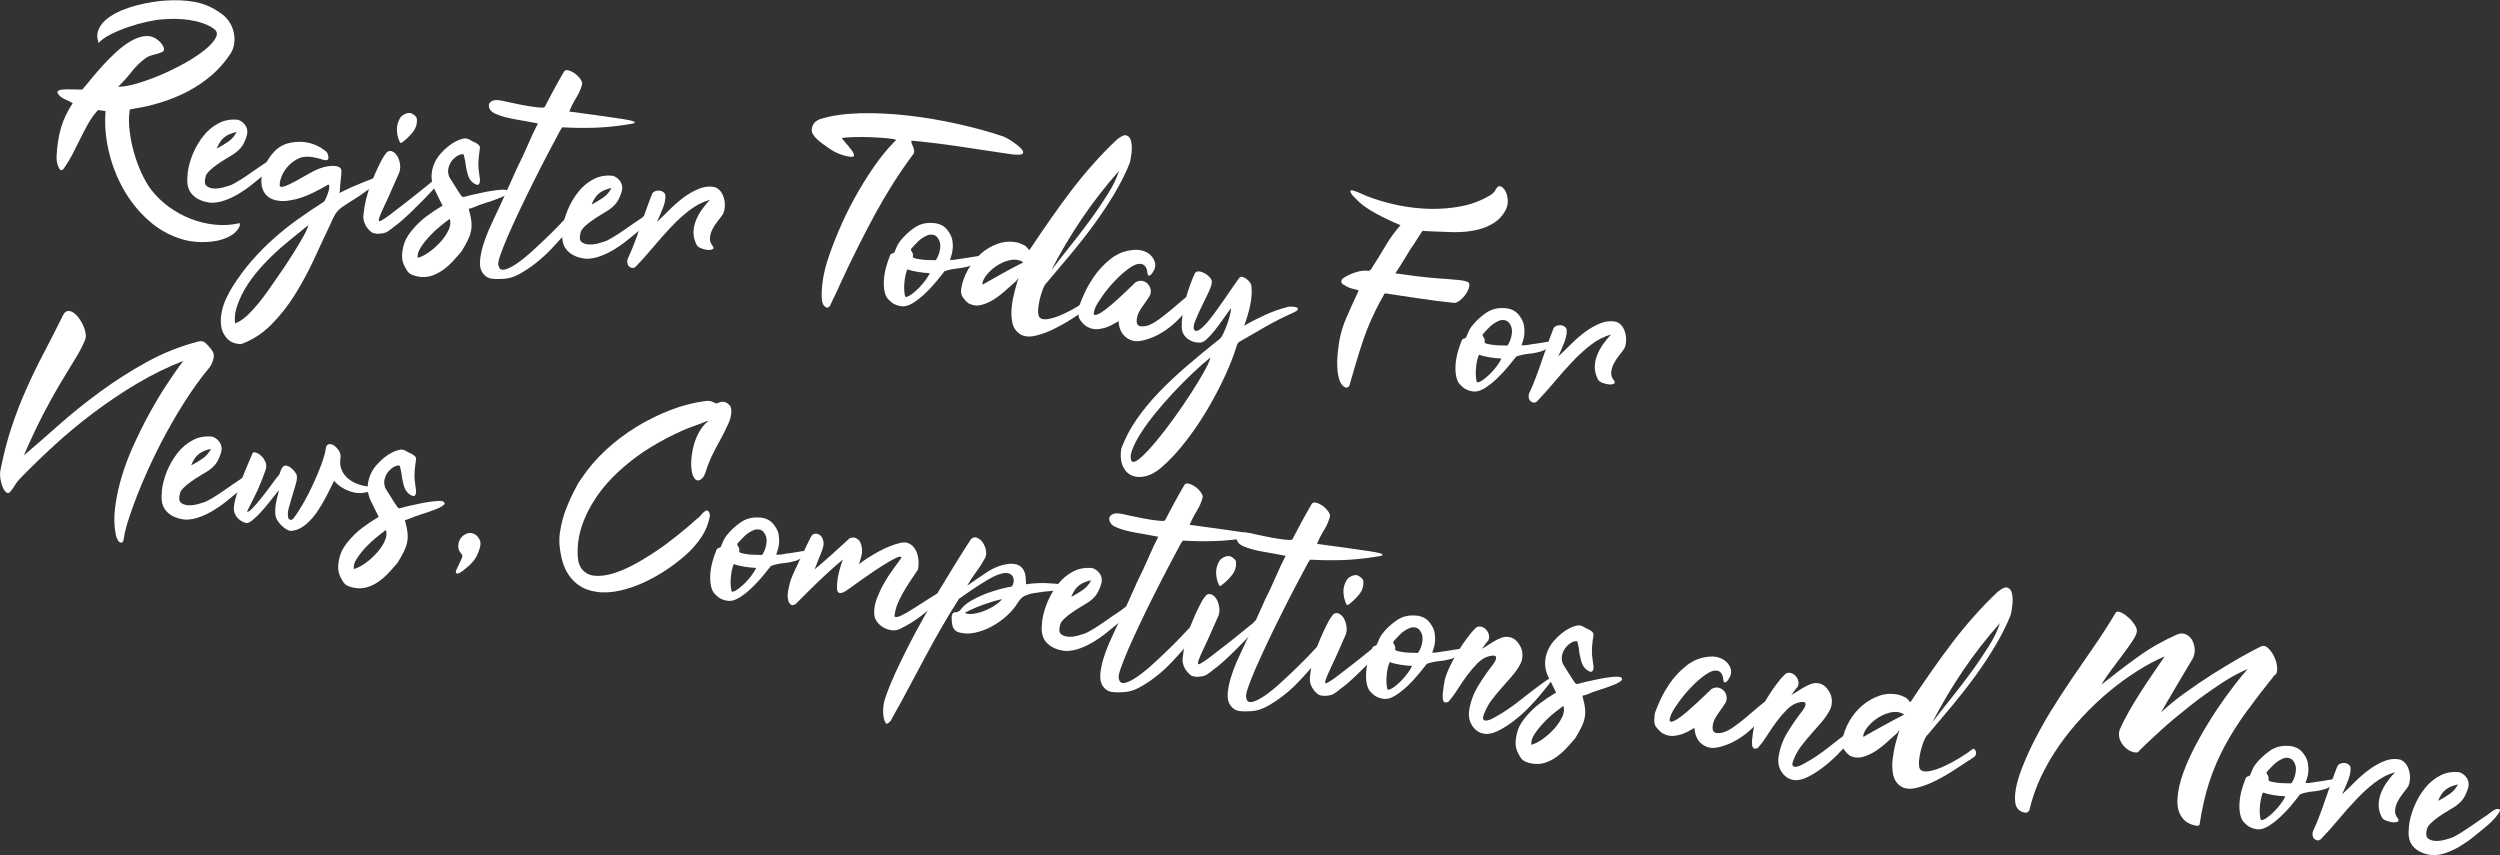 <?xml version="1.0" encoding="UTF-8"?> <svg xmlns="http://www.w3.org/2000/svg" id="b" viewBox="0 0 284.9 97.46"><rect x="0" y="0" width="284.9" height="97.46" fill="#333333" stroke="none"/><g id="c"><path d="M6.54,10.46c.12-.14.27-.22.45-.24.17-.01.35-.03.54-.04.26,0,.53,0,.79.01.26,0,.54.01.82.02.2.03.34-.05.43-.24.22-.25.52-.6.89-1.06.37-.45.79-.93,1.25-1.44.46-.51.96-1.01,1.49-1.5.53-.49,1.06-.9,1.6-1.22.54-.33,1.06-.53,1.58-.62.52-.08,1,.02,1.45.31.37.26.63.55.78.86.16.32.09.54-.19.66-.3.12-.63.22-.97.3-.35.08-.65.21-.9.4-.59.44-1.13.97-1.61,1.59-.48.62-.98,1.16-1.49,1.64.57,0,1.28-.12,2.14-.37.86-.25,1.76-.57,2.7-.97.94-.4,1.86-.85,2.76-1.35s1.65-1,2.26-1.49c.61-.49,1.04-.95,1.27-1.39.24-.44.16-.79-.22-1.05-.37-.26-.79-.47-1.26-.63-.47-.16-.97-.28-1.5-.36-.53-.08-1.06-.12-1.59-.13-.54,0-1.05.01-1.55.06-.47.03-1.06.13-1.76.28-.7.16-1.41.36-2.11.6-.7.24-1.37.52-1.98.83-.62.31-1.07.64-1.37.98-.2-.58-.2-1.1,0-1.55.2-.46.52-.86.96-1.21.44-.35.96-.65,1.55-.91.6-.25,1.21-.46,1.83-.62.62-.16,1.21-.29,1.78-.37.56-.09,1.03-.15,1.4-.17,1.27-.09,2.42-.04,3.45.15,1.03.19,1.99.61,2.89,1.25.41.26.74.59,1,.97.26.38.43.79.53,1.22.1.43.12.87.06,1.3-.06.44-.2.83-.44,1.18-.6.92-1.32,1.74-2.15,2.45-.83.71-1.73,1.32-2.69,1.82-.97.51-1.98.92-3.03,1.25-1.05.33-2.09.57-3.11.72-.07.03-.13.05-.21.05-.07,0-.14.01-.2.05-.04,0-.06.01-.07.05,0,.04-.01.08-.02.12-.1.66-.1,1.39,0,2.21.09.82.25,1.64.48,2.46.23.83.52,1.61.85,2.35.34.74.7,1.37,1.09,1.9.58.76,1.26,1.42,2.05,2,.79.57,1.63,1.04,2.53,1.38.9.35,1.83.57,2.78.66.95.09,1.87.03,2.75-.18.02,0,.03.02.02.06.03.09.02.17,0,.24-.19.48-.54.86-1.04,1.14-.5.28-1.06.48-1.67.59-.62.11-1.26.15-1.94.12-.68-.03-1.29-.13-1.83-.29-1.46-.42-2.76-1.14-3.91-2.17-1.15-1.02-2.1-2.21-2.86-3.56-.76-1.35-1.32-2.8-1.68-4.35-.36-1.55-.48-3.06-.36-4.55l-.69-.1c-.16-.02-.24,0-.26.08-.42.49-.78,1-1.09,1.56-.31.55-.6,1.11-.87,1.67-.28.56-.56,1.11-.84,1.67-.29.56-.61,1.09-.97,1.61-.25.35-.46.32-.63-.09-.17-.35-.25-.78-.23-1.28.06-1.21.23-2.29.51-3.24.28-.95.73-1.88,1.33-2.79-.17-.09-.34-.17-.5-.26-.16-.08-.33-.16-.5-.23-.17-.09-.32-.19-.46-.31-.13-.12-.24-.28-.31-.47Z" fill="#fff"></path><path d="M21.36,19.93c.07-.76.27-1.53.59-2.32.32-.78.73-1.49,1.23-2.12.5-.63,1.08-1.11,1.76-1.46.67-.35,1.42-.47,2.23-.37.4.16.69.42.88.77.18.35.19.75.02,1.19-.14.43-.31.78-.51,1.07-.2.29-.5.57-.91.85-.2.13-.48.3-.84.52-.36.21-.7.43-1.04.67-.34.23-.64.48-.9.73-.26.26-.41.48-.44.68-.14.51-.11.85.09,1.03.2.18.47.28.82.31.35.02.72-.02,1.1-.12.38-.11.69-.2.93-.29.29-.14.61-.32.96-.54.36-.22.72-.46,1.08-.71.36-.25.71-.49,1.05-.73.34-.23.62-.42.85-.57.18-.14.35-.26.5-.38.15-.12.32-.22.52-.29.16-.02.29,0,.38.03.09.03.05.18-.11.44-.21.31-.45.6-.72.87-.27.26-.56.53-.86.78-.42.34-.86.7-1.33,1.08-.47.38-.96.71-1.46,1.02-.5.3-1.02.55-1.54.74-.53.2-1.05.29-1.58.3-.92-.08-1.65-.38-2.16-.9-.52-.52-.71-1.28-.56-2.28ZM26.96,15.04c-.57.12-1.03.31-1.38.59-.35.27-.65.71-.88,1.3.48-.25.92-.52,1.32-.79.4-.28.71-.64.94-1.09Z" fill="#fff"></path><path d="M31.86,21.19c.1.14.33.14.69,0,.35-.14.75-.33,1.18-.57.43-.24.88-.49,1.35-.76.46-.27.86-.47,1.19-.6.13-.06.34-.13.62-.21.29-.08.58-.13.87-.14.3-.02.56.01.79.09.23.08.35.23.36.48-.01.36-.04.73-.09,1.08s-.07.74-.09,1.14l-.04.3c.44-.24.9-.46,1.36-.66.47-.2.92-.4,1.35-.57.49-.19.97-.38,1.44-.56s.94-.32,1.42-.41l.05.04v.03s-.08.06-.09.08-.04.04-.09.08c-.42.34-.82.65-1.22.93-.4.28-.8.56-1.21.84-.48.35-.93.66-1.34.91-.41.25-.87.55-1.36.88-.36.27-.64.55-.81.85-.18.3-.35.65-.51,1.05-.59,1.23-1.21,2.55-1.85,3.96-.65,1.41-1.37,2.75-2.17,4.05-.8,1.29-1.71,2.45-2.73,3.48-1.02,1.03-2.17,1.77-3.45,2.23-.3,0-.6-.05-.88-.15s-.53-.27-.76-.52c-.36-.42-.58-.89-.64-1.41-.07-.52-.04-1.05.07-1.59.11-.54.29-1.07.53-1.58.24-.51.48-.95.72-1.32.67-1.06,1.4-2.04,2.19-2.95.8-.91,1.63-1.75,2.51-2.53.88-.78,1.79-1.51,2.75-2.19.95-.68,1.92-1.33,2.91-1.96.09-.07.19-.23.3-.49s.2-.51.27-.75c.07-.24.09-.44.07-.6-.02-.15-.12-.16-.3-.03-.44.26-.91.51-1.41.76-.5.25-1,.46-1.51.63-.51.17-1.03.28-1.54.35-.52.07-1.02.03-1.51-.1-.45-.15-.78-.36-1-.65-.22-.29-.36-.6-.42-.95-.06-.34-.06-.71,0-1.1.06-.39.16-.75.32-1.09.29-.71.69-1.32,1.22-1.83.52-.51,1.17-.82,1.94-.93,1.19-.19,2.27.02,3.26.61.2.13.38.26.54.38.15.12.25.29.28.5.13.47-.05.63-.56.49-.21-.07-.43-.14-.66-.19-.23-.05-.44-.1-.64-.13-.62-.09-1.16-.02-1.63.23-.47.24-.86.56-1.18.94-.31.38-.54.77-.68,1.18-.14.4-.19.73-.15.98ZM35.12,25.67c-.72.58-1.44,1.17-2.17,1.76-.73.59-1.42,1.2-2.07,1.84-.65.63-1.27,1.31-1.84,2.02-.57.72-1.08,1.49-1.5,2.32-.26.55-.47,1.08-.62,1.6-.15.52-.19,1.06-.14,1.64.43-.14.88-.43,1.35-.86.47-.44.92-.93,1.36-1.47.44-.54.84-1.08,1.2-1.6.36-.52.66-.95.89-1.28.18-.26.46-.67.84-1.23.38-.56.76-1.16,1.15-1.78.39-.62.73-1.21,1.04-1.76s.48-.95.51-1.19Z" fill="#fff"></path><path d="M49.49,20.41l.41-.3h.03s0,.06,0,.06c-.03.46-.12.8-.27,1.01s-.23.33-.23.35c-.24.27-.57.61-.97,1.03-.41.42-.83.84-1.27,1.27-.44.43-.86.83-1.26,1.18-.4.36-.71.61-.94.76-.28.24-.58.46-.89.66-.11.06-.26.11-.43.15-.18.03-.36.05-.54.06-.18,0-.36-.02-.52-.06-.17-.05-.29-.11-.38-.21-.31-.27-.53-.57-.67-.91-.14-.34-.19-.68-.13-1.04.1-1.1.37-2.2.78-3.31.42-1.1.87-2.1,1.34-2.98.14-.26.32-.53.55-.8.21-.15.42-.17.65-.05.23.11.42.31.57.59.15.28.25.6.28.97.04.37-.03.73-.21,1.07-.15.32-.29.63-.41.93-.13.3-.26.61-.41.93-.06.15-.16.37-.29.66-.13.28-.28.58-.42.9-.15.31-.29.61-.41.9-.12.29-.21.51-.25.66-.09.29-.02.38.2.27.22-.11.52-.31.91-.59.94-.71,1.83-1.41,2.69-2.08.85-.67,1.7-1.36,2.53-2.04ZM45.85,16.21c-.16.12-.26.1-.3-.04-.2-.44-.31-.88-.32-1.33-.02-.45.09-.88.31-1.29.12-.25.32-.43.62-.56.29-.13.54-.15.76-.06.11.06.23.14.36.25.13.11.2.23.22.35.06.56-.09,1.06-.45,1.52-.36.45-.76.84-1.19,1.16Z" fill="#fff"></path><path d="M50.44,23.45c-.31-.62-.62-1.24-.92-1.87-.3-.63-.4-1.3-.3-1.99.12-.77.45-1.47,1-2.09.55-.62,1.14-1.09,1.78-1.42.26-.12.52-.22.79-.28s.53-.01.79.15c.11.08.23.14.35.19.12.05.23.1.33.16.09.05.19.13.3.23.11.1.15.22.13.35-.08.56-.13,1.01-.16,1.36-.02.35-.02.66,0,.91.02.26.05.48.08.68.03.2.06.41.09.64,0,.2-.03.37-.11.5-.08.13-.23.13-.46,0-.41-.22-.69-.59-.83-1.1-.14-.51-.23-.97-.27-1.38,0-.08-.04-.23-.09-.44-.05-.21-.08-.36-.09-.44-.15-.06-.35-.04-.59.08-.24.12-.46.29-.67.52-.21.23-.36.51-.46.84-.1.33-.09.68.04,1.04.06.13.15.29.28.48.12.19.25.39.37.59.12.2.25.4.37.59.12.19.23.34.31.46.1.14.17.21.21.23.04.02.14,0,.31-.03.21-.07.54-.15.97-.25.43-.1.88-.19,1.35-.29.47-.09.92-.16,1.34-.21.42-.05.74-.06.96-.02.14.02.23.08.28.19.05.07.03.15-.07.23-.09.09-.21.17-.36.25-.14.08-.29.15-.44.21s-.25.1-.29.11c-.37.15-.83.31-1.38.48-.55.17-1.04.35-1.45.53-.05.03-.13.06-.24.09-.12.02-.21.05-.27.08.16.57.26,1.06.3,1.46.04.4.02.78-.06,1.13-.08.35-.21.7-.39,1.05-.17.35-.4.75-.67,1.19-.35.42-.69.81-1.04,1.18-.35.37-.73.7-1.14.99-.41.28-.84.49-1.28.63-.45.14-.92.17-1.41.09-.28-.04-.54-.12-.79-.22-.25-.11-.45-.28-.59-.53-.38-.57-.56-1.15-.53-1.74.03-.59.16-1.17.41-1.72.17-.34.37-.65.59-.92.55-.69,1.13-1.26,1.73-1.71.6-.45,1.23-.87,1.88-1.26ZM51.25,24.94c-.25.19-.6.45-1.03.8-.44.35-.86.74-1.26,1.17-.4.43-.74.86-1.02,1.3-.28.44-.39.83-.34,1.18.42-.12.88-.35,1.35-.7.48-.34.91-.74,1.3-1.18.39-.44.69-.89.89-1.34.2-.46.24-.87.11-1.23Z" fill="#fff"></path><path d="M56.82,30.25c.06.4.29.55.68.47.39-.08.86-.32,1.41-.7.56-.38,1.15-.86,1.78-1.44.63-.57,1.24-1.14,1.82-1.71.58-.56,1.09-1.08,1.52-1.54s.72-.77.87-.91c.12-.14.26-.28.41-.4.15-.12.33-.24.56-.37.09-.05.19-.1.31-.15.12-.05.22-.07.3-.05.08.02.1.09.08.21-.03.12-.13.31-.31.56-.15.22-.4.56-.73,1-.33.45-.73.95-1.2,1.5-.47.55-.98,1.11-1.53,1.69-.55.58-1.14,1.1-1.74,1.58-.61.48-1.22.88-1.83,1.22-.61.34-1.2.52-1.77.56-.51.04-.98.04-1.4-.01-.42-.05-.76-.26-1.03-.63-.25-.34-.36-.8-.32-1.36.04-.56.16-1.15.34-1.76.18-.61.4-1.2.64-1.76.25-.56.44-.99.59-1.3.47-.99.93-1.96,1.36-2.92.44-.96.87-1.92,1.3-2.9.43-.85.84-1.73,1.23-2.63.39-.91.77-1.72,1.14-2.43-.39-.08-.8-.15-1.21-.23-.42-.07-.83-.14-1.25-.22-.42-.07-.82-.16-1.23-.26-.4-.1-.77-.23-1.12-.38-.31-.13-.52-.29-.64-.49-.12-.2-.17-.39-.13-.57.04-.18.16-.32.37-.42.21-.1.49-.12.85-.07.22.03.57.11,1.06.22.49.11,1.01.22,1.55.32.54.1,1.05.18,1.52.24.47.06.78.07.92.03.06-.01.1-.04.1-.08.17-.34.36-.7.56-1.07.2-.38.39-.74.59-1.1.19-.36.38-.69.56-1.01.18-.32.34-.59.47-.81.11-.17.28-.22.52-.15.24.07.49.19.74.37.25.18.45.39.62.63.17.24.23.44.18.62-.14.51-.35.99-.64,1.46-.29.46-.57,1-.82,1.61,1.25.17,2.33.31,3.24.44.9.13,1.78.25,2.64.38.28.04.56.09.83.14.28.05.49.11.63.17s.17.12.08.18-.36.11-.82.17c-1.31.21-2.57.33-3.77.37-1.2.03-2.38.02-3.52-.05-.1,0-.15.02-.14.04,0,.02-.03.08-.1.17,0,.02-.01.04-.04.06-.02.02-.04.04-.04.05-.45.83-.94,1.76-1.48,2.79-.54,1.04-1.09,2.1-1.63,3.2-.55,1.1-1.08,2.17-1.58,3.24-.5,1.06-.94,2.03-1.32,2.9-.37.87-.66,1.6-.86,2.19-.2.59-.26.96-.18,1.11Z" fill="#fff"></path><path d="M64.08,26.31c.07-.76.27-1.53.59-2.32.32-.78.73-1.49,1.23-2.12.5-.63,1.08-1.11,1.76-1.46.67-.35,1.42-.47,2.23-.37.4.16.69.42.88.77.18.35.19.75.02,1.19-.14.43-.31.78-.51,1.07-.2.29-.5.57-.9.85-.2.13-.48.3-.84.52-.36.21-.7.43-1.04.67-.34.23-.64.48-.9.73-.26.26-.41.48-.44.68-.14.51-.11.85.09,1.03.2.18.47.28.82.31.35.02.72-.02,1.1-.12.38-.11.69-.2.93-.29.28-.14.61-.32.96-.54.36-.22.72-.46,1.08-.71.36-.25.71-.49,1.05-.73.34-.23.62-.42.85-.57.18-.14.35-.26.5-.38.15-.12.32-.22.52-.29.16-.02.29,0,.38.03.09.03.05.18-.11.44-.21.31-.45.6-.72.87s-.56.53-.86.78c-.42.34-.86.7-1.33,1.08-.47.38-.96.71-1.46,1.02-.5.3-1.02.55-1.54.74-.53.2-1.05.29-1.58.3-.92-.08-1.65-.38-2.16-.9-.52-.52-.71-1.28-.56-2.28ZM69.68,21.42c-.57.12-1.03.31-1.38.59-.35.27-.65.71-.88,1.3.48-.25.92-.52,1.32-.79.4-.28.71-.64.94-1.09Z" fill="#fff"></path><path d="M80.87,22.78c-.8.23-1.57.62-2.31,1.19-.74.57-1.45,1.22-2.13,1.95-.69.73-1.36,1.49-2.03,2.29-.67.79-1.32,1.53-1.97,2.2-.18.16-.38.18-.59.06-.21-.11-.32-.29-.35-.52-.03-.24.03-.48.17-.72.21-.46.42-.97.64-1.55.22-.58.44-1.18.65-1.82.22-.64.44-1.27.67-1.91.23-.64.45-1.24.68-1.82.06-.15.18-.26.34-.33.16-.07.33-.09.51-.08.18.02.33.08.46.18.13.1.2.23.22.4.02.41-.08.88-.29,1.42-.21.54-.44,1.06-.68,1.57.42-.38.89-.84,1.41-1.36s1.06-1,1.64-1.43c.58-.43,1.18-.77,1.8-1.01.62-.24,1.23-.29,1.83-.14.3.15.53.35.69.61.15.26.26.54.32.84.06.3.07.59.04.87-.03.28-.09.51-.18.7-.18.26-.39.54-.63.84-.24.3-.44.61-.6.93-.16.32-.25.65-.28.98-.03.33.09.65.35.95.1.18.07.29-.08.35-.15.06-.35.08-.59.05-.24-.03-.48-.09-.7-.18-.23-.1-.38-.21-.47-.34-.25-.48-.38-.96-.38-1.41,0-.46.08-.91.25-1.35.17-.44.39-.86.68-1.27.28-.4.59-.78.93-1.14Z" fill="#fff"></path><path d="M103.9,16.02c-.06.09-.05.21,0,.34.06.13.12.27.18.42.06.15.09.3.1.46,0,.15-.05.29-.17.42-1.47,1.97-2.87,4.16-4.18,6.55-1.31,2.39-2.69,5.14-4.12,8.23-.09.21-.18.4-.25.57-.08.17-.16.34-.24.51-.09.17-.18.36-.28.57-.1.21-.21.46-.34.74-.16.24-.33.3-.51.17-.26-.16-.41-.48-.44-.96-.03-.48-.01-1,.05-1.56.06-.56.15-1.09.27-1.59.12-.5.21-.85.28-1.04.35-1.11.79-2.28,1.32-3.53.53-1.25,1.13-2.49,1.8-3.71.67-1.22,1.39-2.39,2.15-3.5.76-1.11,1.57-2.11,2.41-2.97.11-.08.18-.15.21-.18-.13-.08-.47-.15-1.01-.2-.54-.05-1.14-.09-1.79-.12-.66-.03-1.31-.03-1.95-.02-.64.02-1.13.05-1.46.1.06.11.21.3.43.55.23.26.44.51.63.76.2.25.31.47.33.64.02.18-.13.24-.47.19-.46-.07-.89-.19-1.3-.36-.41-.17-.79-.39-1.14-.64-.18-.13-.39-.28-.62-.44-.23-.17-.44-.34-.64-.52-.2-.18-.36-.37-.49-.58-.13-.2-.18-.41-.15-.63.08-.56.41-.93.99-1.13,1.23-.38,2.72-.6,4.45-.65,1.73-.05,3.55.04,5.46.25,1.91.21,3.82.54,5.73.96,1.92.43,3.67.91,5.25,1.45.1.04.24.11.44.22.2.11.41.24.63.4.22.15.43.31.63.48.2.16.34.32.43.46.09.15.1.26.04.36-.06.09-.24.14-.52.14-.28,0-.57-.02-.84-.06-.28-.04-.56-.08-.83-.12-1.75-.26-3.5-.52-5.26-.79-1.76-.26-3.5-.47-5.22-.63Z" fill="#fff"></path><path d="M108.26,29.62c.24.02.51,0,.8-.06.29-.06.56-.1.81-.12.29-.04.6-.09.92-.15.32-.06.63-.1.92-.12.2.03.27.1.21.2-.06.1-.17.22-.34.35-.17.13-.36.25-.57.36-.21.11-.37.19-.48.23-.51.15-1.01.25-1.49.29-.48.05-.95.15-1.4.31-.23.29-.54.68-.93,1.16-.4.48-.83.94-1.29,1.38-.46.44-.93.8-1.41,1.1-.48.29-.92.41-1.32.35-.56-.08-1.01-.31-1.36-.69-.27-.24-.45-.58-.53-1.02-.09-.44-.11-.9-.06-1.4.04-.49.13-.96.26-1.42.13-.46.26-.83.38-1.12.04-.14.08-.23.13-.27.05-.04.09-.07.13-.09.04-.01.09-.03.14-.04.05-.01.1-.05.15-.1.09-.21.19-.43.28-.66.1-.23.22-.43.37-.62.43-.55.94-1.03,1.54-1.46.6-.43,1.26-.63,1.96-.6.45-.01.85.07,1.2.24.35.17.64.45.87.83.2.29.33.6.38.92.05.32.07.63.04.92-.02.29-.07.55-.15.79-.08.23-.13.41-.17.52ZM103.18,33.85c.2-.01.45-.12.73-.33s.57-.46.84-.74c.28-.28.52-.58.74-.88.22-.3.37-.56.47-.77-.4-.02-.83-.06-1.29-.13-.46-.07-.88-.17-1.26-.31-.09.17-.16.4-.22.68-.06.29-.11.58-.13.89-.03.31-.03.61-.01.9.02.29.06.52.14.69ZM106.52,29.66s.08,0,.13-.04.07-.07.08-.11c.22-.35.35-.76.41-1.22.06-.46-.03-.85-.27-1.17-.11-.18-.28-.3-.5-.35-.21-.05-.43-.04-.64.03-.43.18-.79.41-1.08.69-.29.28-.56.58-.83.88-.02.1,0,.17.03.22.17.21.23.42.18.64-.01.1.09.18.32.23.23.05.48.1.77.13.29.03.57.05.84.05.27,0,.46,0,.56.02Z" fill="#fff"></path><path d="M117.29,28.53s.02-.07.04-.08c0-.02.01-.03.03-.02.81-1.22,1.61-2.39,2.4-3.52.79-1.13,1.58-2.22,2.37-3.25.79-1.04,1.61-2.03,2.46-2.98.84-.95,1.73-1.86,2.65-2.74.51-.43.9-.6,1.16-.5s.43.33.51.7c.08.37.09.79.04,1.27-.05.48-.12.87-.2,1.16-.48,1.19-1.07,2.36-1.76,3.51-.69,1.16-1.45,2.3-2.26,3.42-.82,1.13-1.69,2.24-2.6,3.34-.92,1.1-1.84,2.2-2.78,3.3-.12.1-.21.22-.28.34-.07.12-.14.26-.2.41-.07.17-.15.42-.25.74-.1.32-.18.66-.24,1.02-.06.36-.09.69-.07.99.01.31.1.51.24.61.22.15.57.18,1.05.08.48-.1,1.01-.28,1.57-.54.57-.26,1.15-.57,1.74-.93.59-.36,1.11-.71,1.54-1.05.04-.03.1-.02.18.04.07.06.12.15.16.25.03.11.04.22,0,.35-.03.13-.12.24-.28.34-.52.33-1.15.75-1.91,1.25-.76.51-1.53.96-2.34,1.37-.8.41-1.57.69-2.31.86-.74.16-1.33.08-1.79-.25-.42-.31-.69-.74-.8-1.29s-.13-1.15-.06-1.77c.07-.63.19-1.24.35-1.84.16-.6.3-1.07.41-1.42-.05.03-.09.08-.13.15-.04.07-.08.12-.13.18-.33.28-.7.61-1.13,1-.42.39-.88.75-1.36,1.06-.48.31-.98.54-1.49.66-.51.13-.99.06-1.46-.19-.25-.2-.47-.43-.64-.69-.18-.26-.23-.58-.18-.96.11-.73.37-1.46.77-2.17.4-.71.89-1.32,1.48-1.84.58-.51,1.24-.89,1.97-1.14.73-.25,1.47-.28,2.24-.11.21.07.43.16.65.26.22.1.39.26.53.46l.1.14ZM111.94,32.33l.05.1c.76-.44,1.52-.86,2.28-1.29.77-.42,1.55-.84,2.36-1.25-.39-.26-.84-.35-1.34-.28-.51.08-1,.26-1.48.54-.48.28-.9.63-1.25,1.03-.35.4-.56.78-.61,1.14ZM127.53,19.46c-1.54,1.74-2.95,3.55-4.22,5.43-1.28,1.88-2.44,3.85-3.5,5.9.58-.77,1.27-1.64,2.05-2.62.79-.98,1.56-1.99,2.32-3.02.76-1.03,1.45-2.05,2.07-3.04.62-.99,1.04-1.88,1.28-2.66Z" fill="#fff"></path><path d="M127.44,36.62c-.2.11-.42.24-.66.37-.25.14-.51.25-.78.34-.28.09-.57.15-.86.18-.3.03-.6-.01-.91-.12-.23-.08-.44-.19-.62-.35-.18-.16-.35-.34-.5-.55-.15-.21-.22-.48-.21-.82.01-.34.04-.61.09-.81.18-.5.4-1.03.66-1.58.26-.55.57-1.08.91-1.6.57-.85,1.25-1.58,2.03-2.19.78-.61,1.66-.95,2.65-1.01.33-.03.66,0,1,.1.34.1.63.26.86.48.23.22.4.47.49.76.1.29.09.59-.04.89-.06.11-.12.23-.19.34-.07.11-.14.2-.22.27-.08.07-.15.1-.21.1-.06,0-.11-.06-.15-.19-.01-.06-.02-.15-.04-.26-.01-.11-.04-.23-.08-.35-.04-.12-.11-.23-.21-.34-.1-.1-.23-.17-.41-.2-.38-.06-.84.11-1.39.51-.55.4-1.08.87-1.61,1.43-.53.56-1,1.13-1.41,1.71-.41.58-.68,1.02-.81,1.33-.2.5-.23.77-.09.82.14.05.37-.03.71-.23.33-.2.72-.5,1.17-.88.44-.38.87-.76,1.27-1.14.4-.38.75-.71,1.05-1,.3-.29.46-.44.48-.46.29-.16.56-.21.81-.15.25.06.46.19.63.38.16.2.26.43.29.68.03.26-.03.51-.19.75-.19.3-.43.65-.72,1.05-.29.4-.5.77-.6,1.1-.14.51-.13.85.03,1.04.16.19.48.22.99.12.4-.1.84-.33,1.32-.67.48-.34.95-.72,1.43-1.11.47-.4.92-.78,1.34-1.14.42-.36.76-.63,1.03-.79.07-.05.15-.1.25-.16.1-.06.18-.06.23-.01.09.06.14.12.14.19,0,.07,0,.15-.02.23-.35.6-.75,1.18-1.2,1.74s-.94,1.07-1.46,1.53c-.53.46-1.09.85-1.7,1.18-.61.33-1.25.56-1.92.7-.42.08-.78.07-1.09-.03-.31-.1-.58-.25-.81-.47-.23-.22-.41-.48-.52-.78-.12-.3-.18-.62-.19-.94Z" fill="#fff"></path><path d="M136.73,39.04c-.53.02-1-.13-1.41-.45-.41-.32-.62-.75-.65-1.28-.01-.45.02-.95.1-1.51s.2-1.11.34-1.67c.14-.56.31-1.1.5-1.62.19-.52.38-.98.56-1.38.13-.16.29-.23.5-.2.21.03.42.11.64.23.21.12.4.27.54.43.15.16.23.32.25.46.02.27-.1.67-.35,1.21-.25.54-.53,1.1-.82,1.69-.29.59-.53,1.13-.73,1.64s-.23.84-.09,1.01c.12.16.31.15.57-.02s.55-.45.87-.81c.32-.37.66-.81,1.02-1.31.36-.5.71-1.01,1.06-1.5.35-.5.67-.96.95-1.38.29-.42.52-.75.69-.96.05-.07.15-.09.3-.06.15.03.29.1.44.2.15.1.28.23.4.38.12.15.19.31.2.47.08.72.02,1.48-.16,2.28-.18.8-.4,1.54-.67,2.23.82-.47,1.62-.87,2.39-1.23.77-.35,1.59-.65,2.46-.88.09-.05.25-.07.48-.07.23,0,.43.03.58.07s.23.12.22.23c0,.11-.22.26-.63.44-1,.44-2.02.96-3.06,1.55-1.04.6-2.02,1.16-2.93,1.69-.15.08-.27.22-.34.44-.33,1.09-.79,2.28-1.39,3.57-.6,1.29-1.28,2.58-2.05,3.87-.77,1.29-1.6,2.5-2.49,3.63-.89,1.14-1.79,2.09-2.7,2.87-.58.5-1.17.83-1.76.97s-1.11.12-1.56-.07c-.45-.19-.79-.54-1.03-1.05-.24-.51-.31-1.18-.2-2,.44-1.19,1.04-2.33,1.79-3.4.75-1.08,1.61-2.11,2.58-3.12.97-1,2.03-1.99,3.17-2.97,1.14-.98,2.33-1.96,3.58-2.95.15-.08.32-.29.49-.64.17-.35.33-.73.47-1.13.14-.41.26-.79.34-1.15.09-.36.11-.59.09-.67-.25.33-.53.72-.84,1.17-.31.45-.63.88-.95,1.29-.32.41-.64.76-.95,1.05-.31.29-.58.43-.82.41ZM129.01,52.6c.21.11.56-.05,1.05-.5.49-.44,1.06-1.05,1.7-1.82.64-.77,1.31-1.63,2-2.59.69-.96,1.34-1.9,1.93-2.82.59-.92,1.1-1.75,1.52-2.5.42-.75.66-1.29.73-1.63-.6.48-1.27,1.06-2,1.76-.73.69-1.46,1.43-2.19,2.2-.72.77-1.42,1.57-2.08,2.38-.66.82-1.22,1.58-1.68,2.31-.46.72-.79,1.37-.99,1.94s-.19.99,0,1.27Z" fill="#fff"></path><path d="M153.12,32.45c-.17-.09-.26-.21-.26-.37,0-.16.06-.28.19-.36.39-.28.86-.51,1.43-.69.56-.18,1.07-.23,1.53-.16l.21-.15c.58-.89,1.12-1.77,1.63-2.63.5-.87,1.09-1.68,1.75-2.43-.46-.19-.93-.4-1.4-.62-.47-.22-.94-.46-1.4-.71-.46-.25-.9-.52-1.31-.82-.41-.29-.78-.63-1.11-1-.02,0-.08-.06-.17-.16-.09-.11-.17-.21-.24-.33-.06-.11-.09-.2-.08-.27.01-.07.12-.08.34-.03.27.08.54.18.79.3.26.12.51.23.76.33,1.07.42,2.23.76,3.46,1.02,1.23.26,2.46.4,3.7.43,1.23.03,2.44-.07,3.61-.3,1.17-.23,2.25-.64,3.23-1.22.29-.16.52-.39.68-.69.15-.3.33-.42.54-.35.21.07.39.25.55.52.15.28.24.62.27,1.03s-.06.8-.25,1.18c-.33.6-.76,1.07-1.29,1.41-.53.34-1.1.59-1.71.75-.61.16-1.24.26-1.89.3-.64.04-1.27.04-1.87,0-.55-.02-.97-.04-1.29-.05-.31-.02-.55-.03-.73-.03-.17,0-.29-.01-.36-.02-.07-.01-.12-.02-.16-.02-.1-.02-.17.01-.23.09-.21.33-.43.67-.64,1-.21.33-.42.65-.63.94-.3.48-.59.96-.87,1.42-.28.47-.58.93-.89,1.39l.3.04c1.37.2,2.51.35,3.41.43.9.08,1.65.15,2.24.18.59.04,1.06.08,1.41.12.35.04.65.11.9.21.17.09.22.27.16.54-.06.27-.19.55-.38.83-.19.28-.42.53-.69.74-.27.21-.5.3-.7.27-1.34-.14-2.65-.3-3.93-.5-1.28-.19-2.55-.38-3.8-.57-.14-.02-.22.05-.25.21-.3.5-.59,1.06-.89,1.66-.15.3-.3.63-.46.97-.16.34-.36.81-.59,1.4-.23.6-.5,1.37-.8,2.33s-.67,2.21-1.11,3.75c-.02.12-.05.21-.1.26-.15.18-.33.21-.53.07-.22-.13-.4-.36-.52-.69-.12-.32-.21-.69-.25-1.09-.04-.4-.05-.83-.04-1.28.02-.45.06-.89.12-1.31.12-1.2.42-2.35.9-3.46.48-1.11.96-2.16,1.43-3.17-.19-.05-.46-.12-.79-.21-.33-.09-.64-.24-.91-.44Z" fill="#fff"></path><path d="M173.41,39.35c.24.02.51,0,.8-.06.29-.06.56-.1.81-.12.29-.04.6-.09.92-.15.33-.06.63-.1.92-.12.2.03.27.1.21.2-.06.1-.17.22-.34.34s-.36.25-.57.36c-.21.11-.37.19-.48.23-.51.15-1.01.25-1.49.29-.48.05-.95.15-1.4.31-.23.29-.54.68-.93,1.15-.4.48-.83.94-1.29,1.38-.46.44-.93.8-1.41,1.1-.48.29-.92.41-1.32.35-.56-.08-1.01-.31-1.36-.69-.27-.24-.45-.58-.53-1.02-.09-.44-.11-.9-.07-1.4.04-.49.13-.97.26-1.42.13-.46.26-.83.38-1.12.04-.14.08-.23.13-.27.05-.04.09-.07.13-.09.04-.01.09-.03.14-.04.05-.01.1-.05.15-.1.09-.21.19-.43.28-.66.1-.23.22-.43.37-.62.43-.55.94-1.03,1.54-1.46.6-.43,1.26-.63,1.96-.61.45-.01.85.07,1.2.24.35.17.64.45.87.83.2.29.33.6.38.92.05.32.07.63.05.92-.02.29-.07.55-.15.78-.08.23-.13.41-.17.52ZM168.33,43.58c.2-.01.45-.12.73-.33.29-.21.57-.46.84-.74.28-.28.52-.58.74-.88.22-.3.37-.56.46-.77-.4-.02-.83-.06-1.29-.13-.46-.07-.88-.17-1.26-.31-.09.17-.16.4-.22.68-.06.28-.11.58-.13.89-.03.31-.03.61-.01.9.02.29.06.52.14.69ZM171.67,39.39s.08,0,.13-.04c.05-.03.07-.07.08-.11.21-.35.35-.76.41-1.22.06-.46-.03-.85-.27-1.17-.12-.18-.28-.3-.5-.35-.21-.05-.43-.04-.64.03-.43.18-.79.41-1.08.69-.29.28-.56.58-.83.88-.02.1,0,.17.03.22.17.21.23.42.18.64-.01.1.09.18.32.23.23.05.48.1.77.13.29.03.57.05.84.05.27,0,.46,0,.56.02Z" fill="#fff"></path><path d="M183.59,38.12c-.81.23-1.58.62-2.31,1.19-.73.57-1.45,1.22-2.13,1.95-.69.73-1.37,1.49-2.03,2.29-.67.79-1.32,1.53-1.97,2.2-.19.16-.38.18-.59.06-.21-.11-.32-.29-.35-.52-.03-.24.03-.48.17-.72.21-.46.42-.97.64-1.55s.44-1.18.65-1.82c.22-.64.44-1.27.67-1.91.23-.64.45-1.24.68-1.82.06-.15.17-.26.34-.33.16-.07.33-.09.51-.08.18.02.33.08.46.18.13.1.2.23.21.4.02.41-.08.88-.29,1.42s-.44,1.06-.68,1.57c.42-.38.89-.84,1.41-1.36s1.06-1,1.64-1.43c.58-.43,1.18-.77,1.8-1.01.61-.24,1.23-.29,1.83-.14.3.15.53.35.69.6.15.26.26.54.32.84.06.3.07.59.04.87-.03.28-.09.51-.18.7-.18.26-.39.54-.63.84-.24.3-.44.61-.6.93-.16.32-.25.65-.28.98-.03.33.09.65.35.95.09.18.07.29-.08.35-.15.06-.35.08-.59.05-.24-.03-.48-.09-.7-.18-.23-.1-.39-.21-.47-.34-.25-.48-.38-.96-.38-1.41,0-.46.08-.91.25-1.35.17-.44.39-.86.68-1.27.28-.4.59-.78.93-1.14Z" fill="#fff"></path><path d="M20.91,41.12c-1.81.7-3.57,1.57-5.29,2.59-1.72,1.02-3.36,2.13-4.94,3.31-1.58,1.19-3.07,2.42-4.48,3.72-1.41,1.29-2.72,2.56-3.92,3.8-.24.25-.43.5-.58.75s-.31.49-.49.7c-.15.2-.31.25-.46.14-.16-.1-.3-.29-.42-.56-.12-.27-.21-.58-.27-.94-.06-.35-.07-.68-.02-.98.35-1.82.78-3.47,1.28-4.97.5-1.5,1.05-2.94,1.67-4.32.61-1.38,1.27-2.74,1.98-4.09.71-1.35,1.44-2.78,2.2-4.32.15-.3.32-.47.53-.5.21-.03.42.02.63.16.21.13.42.33.63.6.2.26.37.55.51.85.14.3.23.6.28.89.05.29.04.53-.03.73-.31.75-.7,1.49-1.16,2.23-.46.74-.98,1.6-1.57,2.58-.59.98-1.24,2.14-1.95,3.49-.71,1.35-1.48,2.98-2.32,4.91,1.19-1,2.5-2.14,3.95-3.43,1.45-1.29,3.01-2.54,4.69-3.78,1.68-1.23,3.45-2.37,5.34-3.41,1.88-1.04,3.85-1.82,5.89-2.35.32-.09.59-.04.83.17.23.21.44.44.63.69.28.33.37.68.28,1.06-.09.38-.22.7-.4.96-1.02,1.23-2,2.58-2.94,4.07-.94,1.48-1.82,3.02-2.64,4.6-.82,1.58-1.55,3.17-2.22,4.75-.66,1.59-1.21,3.09-1.65,4.5-.09.31-.16.59-.22.84-.06.25-.11.56-.17.93-.04.26-.15.37-.33.35-.12-.02-.23-.11-.33-.28-.1-.17-.17-.35-.22-.56-.2-.95-.24-1.98-.1-3.11.14-1.13.38-2.28.73-3.47.35-1.19.8-2.39,1.35-3.61.55-1.22,1.14-2.41,1.77-3.57.63-1.16,1.29-2.27,1.97-3.31.68-1.04,1.34-1.99,1.98-2.83Z" fill="#fff"></path><path d="M18.43,56.04c.07-.76.27-1.53.59-2.32.32-.78.73-1.49,1.23-2.12.5-.63,1.08-1.11,1.76-1.46.67-.35,1.42-.47,2.23-.37.4.16.69.42.88.77.18.35.19.75.02,1.19-.14.43-.31.78-.51,1.07-.2.29-.5.57-.9.85-.2.13-.48.3-.84.51-.36.21-.7.43-1.04.67-.34.23-.64.48-.9.73-.26.26-.41.48-.44.68-.14.51-.11.85.09,1.03.2.18.47.28.82.31.35.02.72-.02,1.1-.12.38-.11.69-.2.93-.29.28-.14.61-.32.96-.54.36-.22.72-.46,1.08-.71.36-.25.71-.49,1.05-.73.34-.23.62-.42.85-.57.18-.14.35-.26.5-.38.15-.12.32-.22.51-.29.16-.02.29,0,.38.03.09.03.05.18-.11.44-.21.31-.45.6-.72.87s-.56.53-.86.79c-.42.34-.86.7-1.33,1.08-.47.38-.96.71-1.46,1.02-.5.3-1.02.55-1.54.74-.53.2-1.05.29-1.58.3-.92-.08-1.65-.38-2.16-.9-.52-.52-.71-1.28-.56-2.28ZM24.04,51.15c-.56.12-1.03.31-1.38.59-.36.27-.65.71-.88,1.3.48-.25.93-.52,1.32-.79.4-.28.71-.64.94-1.09Z" fill="#fff"></path><path d="M41.31,56.18c-.41.03-.81,0-1.2-.12-.39-.11-.76-.27-1.12-.49-.35-.22-.66-.47-.92-.78-.26.55-.56,1.14-.89,1.79-.33.64-.69,1.24-1.07,1.79-.39.55-.81,1.03-1.28,1.42s-.97.63-1.5.69c-.13.04-.28.03-.45-.04-.17-.07-.35-.17-.52-.31-.17-.14-.33-.29-.47-.45-.14-.16-.25-.32-.33-.47-.13-.24-.19-.51-.2-.81,0-.29.01-.6.06-.9.05-.31.11-.6.19-.88s.14-.53.17-.75c-.15.16-.38.46-.71.88-.33.43-.68.86-1.06,1.3-.38.44-.76.82-1.13,1.14-.37.32-.66.46-.85.41-.33-.09-.62-.25-.86-.48-.24-.23-.4-.49-.48-.79-.08-.32-.04-.79.12-1.41s.36-1.28.61-1.95c.25-.67.5-1.31.76-1.9.25-.59.44-1.03.56-1.32.03-.18.14-.24.35-.19.21.05.42.17.63.35.22.18.39.42.52.72.13.29.14.6.03.93-.17.46-.33.88-.48,1.27-.15.38-.31.75-.47,1.1-.16.35-.34.72-.53,1.09-.19.38-.4.79-.63,1.25.04.13.22.04.53-.27.31-.31.65-.69,1.02-1.16.37-.46.74-.94,1.1-1.43.36-.49.62-.85.8-1.07.17-.16.27-.33.32-.53.05-.2.14-.39.27-.57.15-.16.31-.22.48-.17.18.05.35.14.51.27.16.14.3.28.41.43.11.15.17.24.19.29.08.26.06.6-.06,1.04-.13.44-.27.9-.42,1.4-.15.49-.29.98-.42,1.46-.12.48-.12.87,0,1.17.05.05.13.08.23.11.1.03.21-.03.33-.18.33-.42.69-.97,1.09-1.67.4-.69.78-1.42,1.13-2.19.36-.77.67-1.52.95-2.26.27-.74.45-1.37.52-1.89.04-.26.16-.4.35-.43.2-.03.4.02.6.17.2.14.38.34.54.58.16.25.21.52.17.82-.09.58-.02,1.07.19,1.49.21.42.51.76.9,1.03.39.27.82.47,1.3.59.48.12.94.18,1.39.16.12,0,.19.01.21.05.01.03,0,.08-.04.13-.04.06-.12.12-.23.21-.39.18-.79.29-1.21.32Z" fill="#fff"></path><path d="M43.16,58.91c-.31-.62-.62-1.24-.92-1.87-.3-.63-.4-1.3-.3-1.99.12-.77.45-1.47,1-2.09.55-.62,1.14-1.09,1.78-1.42.26-.12.52-.22.79-.28s.53-.01.79.15c.11.08.23.14.35.19.12.05.23.1.33.16.09.05.19.13.3.23.11.1.15.22.13.36-.08.56-.13,1.01-.16,1.36-.02.35-.02.66,0,.91.02.26.05.48.08.68.03.2.06.41.09.64,0,.21-.03.37-.11.5-.08.13-.23.13-.46,0-.41-.22-.69-.59-.83-1.1-.14-.51-.23-.97-.27-1.38,0-.08-.04-.23-.09-.44-.05-.21-.08-.36-.09-.44-.15-.06-.35-.04-.59.08-.24.12-.46.29-.67.52-.21.23-.36.51-.46.84-.1.33-.09.68.04,1.04.06.13.15.29.28.48.12.19.25.39.37.59.12.2.25.4.37.59.12.19.23.34.31.46.1.14.17.21.21.23.04.02.14,0,.31-.03.21-.07.54-.15.97-.25.43-.1.88-.19,1.35-.29.47-.09.92-.16,1.34-.21.42-.05.74-.06.96-.02.14.02.23.08.28.19.05.07.03.15-.07.23-.09.09-.21.17-.36.25-.14.08-.29.15-.44.21-.15.06-.25.09-.29.11-.37.15-.83.31-1.38.48-.55.17-1.04.35-1.45.53-.05.03-.13.06-.24.09-.12.02-.21.05-.27.08.16.57.26,1.06.3,1.46.04.4.02.78-.06,1.13-.08.35-.21.7-.39,1.05-.17.35-.4.75-.67,1.19-.35.42-.69.81-1.04,1.18s-.73.7-1.14.99c-.41.29-.84.5-1.28.63-.45.14-.92.17-1.41.09-.28-.04-.54-.12-.79-.22-.25-.11-.45-.28-.59-.53-.38-.57-.56-1.15-.53-1.74.03-.59.16-1.17.41-1.72.17-.34.37-.65.59-.92.55-.69,1.13-1.26,1.73-1.71.6-.45,1.23-.87,1.88-1.26ZM43.97,60.4c-.25.19-.6.45-1.03.8-.44.35-.86.74-1.26,1.17-.4.43-.74.86-1.02,1.3-.28.43-.39.83-.34,1.18.42-.12.88-.35,1.35-.7.48-.34.91-.74,1.3-1.18.39-.44.69-.89.89-1.34.2-.46.24-.87.11-1.23Z" fill="#fff"></path><path d="M52.05,64.86c.09-.21.19-.42.29-.63.1-.21.2-.42.29-.63.09-.21.08-.37-.05-.49-.25-.26-.36-.55-.36-.88,0-.32.1-.61.26-.86s.4-.43.68-.55c.28-.12.58-.11.91.04.26.14.47.37.61.69.15.32.09.77-.16,1.36-.17.48-.42.89-.75,1.23-.32.34-.68.65-1.07.94-.32.24-.54.32-.66.27-.12-.06-.13-.22,0-.49Z" fill="#fff"></path><path d="M80.67,47.97s-.12.01-.22.06c-.11.04-.23.09-.36.14-.13.05-.25.1-.36.15-.11.04-.17.07-.19.06-.3.12-.6.23-.88.33-.29.1-.56.21-.83.33-1.26.56-2.46,1.19-3.58,1.87-1.13.68-2.18,1.45-3.16,2.3-.65.55-1.27,1.16-1.85,1.81-.59.65-1.11,1.35-1.57,2.08-.46.73-.85,1.49-1.16,2.28-.31.79-.52,1.59-.62,2.41-.07.6-.08,1.17-.04,1.71.04.54.18.98.42,1.3.37.48.87.75,1.48.81.61.06,1.29-.02,2.05-.24.75-.22,1.56-.56,2.42-1.02.86-.46,1.71-.98,2.56-1.55.85-.57,1.67-1.18,2.46-1.82.8-.64,1.52-1.26,2.18-1.85.16-.1.32-.25.48-.45.16-.2.33-.36.51-.47.17-.08.3-.03.39.15.09.18.12.34.09.5-.17.85-.47,1.6-.9,2.26-.43.66-.92,1.25-1.47,1.78-.66.63-1.42,1.24-2.28,1.84-.86.59-1.76,1.11-2.7,1.56-.94.45-1.89.78-2.86,1-.97.22-1.88.27-2.73.14-.76-.11-1.39-.34-1.89-.68-.51-.34-.92-.75-1.25-1.24-.32-.48-.57-1.02-.73-1.62s-.27-1.21-.32-1.84c-.01-.18-.02-.39-.01-.63,0-.23.02-.46.05-.68.15-1.03.4-1.98.74-2.83.34-.85.72-1.67,1.15-2.46.17-.36.39-.7.64-1.03.76-1.13,1.67-2.18,2.74-3.17,1.07-.99,2.23-1.86,3.47-2.62,1.24-.76,2.53-1.39,3.86-1.91,1.33-.51,2.65-.85,3.96-1.02.36-.07.68-.02.98.15.09.06.19.09.29.1.1.02.22-.02.35-.1.32-.13.64-.1.94.11.3.21.45.51.43.92-.02.56-.18,1.1-.45,1.61-.21.46-.42.88-.63,1.28-.21.4-.43.79-.65,1.2-.22.4-.44.84-.65,1.32-.21.48-.42,1.02-.61,1.64-.03.1-.09.21-.15.33-.07.12-.14.2-.2.23-.13.16-.28.25-.45.25-.17,0-.32-.08-.43-.26-.03-.07-.07-.13-.11-.2-.04-.07-.08-.14-.1-.23-.13-.49-.18-1.02-.14-1.6.04-.58.13-1.16.29-1.74.16-.58.38-1.1.66-1.58.28-.48.61-.86.98-1.15Z" fill="#fff"></path><path d="M88.48,63.21c.24.02.51,0,.8-.06.29-.06.56-.1.81-.12.29-.04.6-.09.92-.15.32-.06.63-.1.92-.12.2.03.27.1.21.2-.06.1-.17.22-.34.34-.17.13-.36.25-.57.36-.21.11-.37.19-.48.23-.51.15-1.01.25-1.49.29-.48.05-.95.15-1.4.31-.23.29-.54.68-.93,1.15-.4.48-.83.94-1.29,1.38-.46.44-.93.8-1.41,1.1-.48.29-.92.41-1.32.35-.56-.08-1.01-.31-1.36-.69-.27-.24-.45-.58-.53-1.02-.09-.44-.11-.9-.07-1.4.04-.49.13-.97.26-1.42.13-.46.26-.83.38-1.12.04-.14.08-.23.13-.27.05-.04.09-.07.13-.09.04-.01.09-.03.14-.04.05-.01.1-.05.15-.1.09-.21.19-.43.28-.66.1-.23.22-.43.37-.62.43-.55.94-1.03,1.54-1.46.6-.43,1.26-.63,1.96-.61.45-.01.85.07,1.2.24.35.17.64.45.87.83.2.29.33.6.38.92.05.32.07.63.04.92-.02.29-.07.55-.15.79-.08.23-.13.41-.17.52ZM83.4,67.44c.2,0,.45-.12.73-.33.29-.21.57-.46.84-.74.28-.28.52-.58.74-.88.22-.3.37-.56.47-.77-.4-.02-.83-.06-1.29-.13-.46-.07-.88-.17-1.26-.31-.09.17-.16.4-.22.68-.06.29-.11.58-.13.89-.03.31-.03.61-.01.9.02.29.06.52.14.69ZM86.73,63.25s.08,0,.13-.04c.04-.03.07-.07.08-.11.22-.35.35-.76.41-1.22.06-.46-.03-.85-.27-1.17-.11-.18-.28-.3-.5-.35-.21-.05-.43-.04-.64.03-.43.18-.79.41-1.08.69-.29.28-.56.58-.83.88-.02.1,0,.17.03.22.17.21.23.42.18.64-.02.1.09.17.32.23.23.05.48.1.77.13.29.03.57.05.84.05.27,0,.46,0,.56.02Z" fill="#fff"></path><path d="M96,63.81c-.97.81-1.89,1.64-2.76,2.48-.87.85-1.72,1.69-2.56,2.54-.18.12-.33.15-.44.12-.12-.04-.21-.11-.29-.23-.07-.11-.12-.25-.15-.4-.03-.16-.04-.29-.04-.42.01-.36.07-.76.18-1.18.1-.42.18-.69.24-.8.13-.33.29-.7.49-1.12.19-.42.39-.84.6-1.27.21-.43.4-.84.6-1.25.19-.41.37-.77.54-1.09.11-.23.28-.35.48-.37.21-.02.39.04.57.18.17.14.29.34.36.62.07.28.04.6-.1.99-.14.39-.29.77-.45,1.15-.16.38-.31.76-.44,1.12.67-.55,1.34-1.12,2.01-1.73s1.32-1.2,1.96-1.79c.28-.14.56-.14.82,0,.26.14.44.39.53.75.1.38.12.76.04,1.13-.08.37-.18.72-.31,1.05.67-.51,1.43-.99,2.29-1.46.86-.46,1.68-.79,2.46-.97.38-.08.71-.06.99.09.28.14.51.37.69.67.18.3.29.65.34,1.06.05.4.04.81-.04,1.23-.31.46-.61.91-.9,1.34-.29.43-.55.87-.8,1.3-.25.43-.46.87-.64,1.31-.18.44-.29.9-.34,1.38.12.12.37.1.73-.07.36-.17.78-.4,1.25-.7.47-.29.96-.61,1.47-.94.51-.33.95-.61,1.33-.84,1.09-.63,1.67-.88,1.76-.74.08.13-.26.54-1.04,1.22-.75.66-1.53,1.3-2.34,1.93-.81.63-1.66,1.15-2.53,1.57-.28.14-.6.19-.94.15-.34-.04-.66-.15-.97-.33-.31-.18-.56-.42-.76-.72-.2-.3-.29-.66-.27-1.06.02-.53.13-1.07.35-1.62s.47-1.1.78-1.63c.3-.53.63-1.05.99-1.54.36-.49.69-.95,1-1.37-.04-.17-.27-.15-.69.06-.43.21-.96.51-1.58.91s-1.29.84-2,1.35c-.71.5-1.35.97-1.94,1.38-.25.17-.43.27-.55.3-.12.03-.22.04-.29.03-.2-.03-.3-.21-.31-.55-.01-.34.02-.72.09-1.14.07-.43.17-.84.29-1.24s.21-.67.28-.83Z" fill="#fff"></path><path d="M109.29,68.23c-.77,1.21-1.48,2.37-2.12,3.5-.65,1.13-1.26,2.25-1.85,3.35s-1.18,2.2-1.76,3.3c-.58,1.1-1.2,2.23-1.86,3.39-.03.06-.07.13-.11.23-.04.09-.11.19-.21.27-.14.14-.25.21-.32.2-.07,0-.12-.05-.15-.11-.19-.35-.28-.8-.27-1.35s.1-1.07.28-1.57c.32-.93.72-1.89,1.18-2.9.47-1.01.96-2.02,1.49-3.05.53-1.03,1.08-2.06,1.67-3.1.58-1.04,1.16-2.05,1.73-3.05.67-1.12,1.31-2.15,1.89-3.1.59-.95,1.17-1.88,1.76-2.78.19-.21.42-.28.67-.19.25.09.47.26.65.51s.31.54.39.88c.07.34.05.64-.07.9-.33.6-.68,1.15-1.05,1.64-.37.49-.71,1.01-1.01,1.55.8-.57,1.59-1.11,2.38-1.62.79-.51,1.64-.81,2.57-.89.41,0,.72.07.96.2.23.14.41.32.53.54.12.22.19.48.22.76.03.29.04.58.04.86.03-.04.06-.05.11-.03.05.02.09,0,.14-.02.66-.08,1.33-.12,1.99-.1.67.02,1.32.08,1.95.17.32,0,.54.09.66.25.12.16.01.27-.32.32-.37.05-.76.08-1.17.11-.41.03-.82.07-1.24.12-.41.05-.81.11-1.2.17-.39.06-.73.17-1.03.3-.28.12-.56.38-.82.79-.32.54-.76,1.05-1.29,1.53-.54.48-1.12.88-1.75,1.22-.63.33-1.27.56-1.93.69-.66.13-1.28.09-1.86-.09-.34-.15-.55-.4-.62-.75-.07-.34-.1-.69-.09-1.03.05-.36.23-.51.53-.47.11-.04.19-.08.26-.1.06-.02.13-.08.21-.17.25-.33.56-.62.92-.87.71-.44,1.45-.8,2.22-1.07s1.51-.49,2.24-.64c.29-.04.46-.08.51-.14.05-.05.11-.22.19-.49.02-.4-.11-.7-.4-.88-.29-.18-.77-.16-1.46.09-.32.13-.68.31-1.07.54-.39.23-.78.47-1.17.72s-.77.51-1.14.77c-.36.26-.69.49-.99.69ZM109.96,69.83c.18.13.47.17.86.13.39-.04.8-.14,1.23-.3s.84-.36,1.23-.61.7-.5.92-.78c-.74.17-1.45.39-2.15.64-.7.25-1.4.56-2.1.92Z" fill="#fff"></path><path d="M118.74,71.02c.07-.76.27-1.53.59-2.32.32-.78.73-1.49,1.23-2.12.5-.63,1.08-1.11,1.75-1.46.67-.35,1.42-.47,2.23-.37.4.16.69.42.88.77.18.35.19.75.02,1.19-.14.42-.31.78-.51,1.07-.2.29-.5.57-.9.85-.2.13-.48.3-.84.51-.36.21-.7.43-1.04.67-.34.23-.64.48-.9.73s-.41.48-.44.68c-.14.51-.11.85.09,1.03.2.18.47.28.82.31s.72-.02,1.1-.12c.38-.11.69-.2.93-.29.28-.14.61-.32.96-.54.36-.22.72-.46,1.08-.71.36-.25.71-.49,1.05-.73s.62-.42.85-.57c.18-.14.35-.26.5-.38.15-.12.32-.22.52-.29.16-.02.29,0,.38.03.09.03.05.18-.11.44-.21.31-.45.6-.72.87-.27.26-.56.52-.86.78-.42.34-.86.7-1.33,1.08-.47.38-.96.71-1.46,1.02-.5.3-1.02.55-1.54.74-.53.2-1.05.29-1.58.3-.92-.08-1.65-.38-2.17-.9-.52-.52-.71-1.28-.56-2.28ZM124.34,66.13c-.57.12-1.03.31-1.38.59-.36.27-.65.71-.88,1.3.48-.25.93-.52,1.32-.79.4-.28.71-.64.94-1.09Z" fill="#fff"></path><path d="M127.51,77.35c.06.4.29.55.68.47.39-.08.86-.32,1.41-.7.55-.38,1.15-.86,1.78-1.44.63-.58,1.24-1.14,1.82-1.71.58-.56,1.09-1.08,1.52-1.54.43-.46.72-.77.87-.91.12-.14.26-.28.41-.4.15-.12.34-.25.56-.37.09-.05.19-.1.31-.15.12-.05.22-.07.3-.05s.1.09.08.21c-.03.12-.13.31-.31.56-.15.22-.4.55-.73,1s-.73.95-1.2,1.5c-.47.55-.98,1.11-1.53,1.69-.55.58-1.13,1.11-1.74,1.58-.61.48-1.22.88-1.83,1.22-.61.34-1.2.52-1.77.56-.51.04-.98.04-1.4-.01-.42-.05-.76-.26-1.03-.63-.25-.34-.36-.8-.32-1.36.04-.56.16-1.15.34-1.76.18-.61.4-1.2.64-1.76.25-.56.44-.99.59-1.3.47-.99.93-1.96,1.37-2.92.44-.96.87-1.92,1.3-2.9.43-.85.84-1.73,1.23-2.63.39-.91.77-1.72,1.14-2.43-.39-.08-.8-.16-1.21-.23-.42-.07-.83-.14-1.25-.22-.42-.07-.82-.16-1.23-.26-.4-.1-.77-.23-1.12-.38-.31-.13-.52-.29-.64-.49-.12-.2-.17-.39-.13-.57.04-.18.16-.32.37-.42.21-.1.49-.12.85-.07.22.03.57.11,1.06.22s1.01.22,1.55.32c.54.1,1.05.18,1.52.24.47.06.78.07.92.03.06,0,.1-.04.1-.08.17-.34.36-.7.56-1.07.2-.38.39-.74.59-1.1.19-.36.38-.69.56-1.01s.34-.59.47-.81c.11-.17.28-.22.53-.15.24.07.49.19.74.37.25.18.45.39.62.63.17.24.23.45.18.62-.14.51-.35.99-.64,1.46-.29.46-.57,1-.82,1.61,1.25.17,2.33.31,3.24.44.9.13,1.78.25,2.64.38.28.04.56.09.83.14.28.05.49.11.63.17s.17.12.08.18c-.09.06-.36.11-.82.17-1.31.21-2.57.33-3.77.37-1.2.03-2.38.02-3.52-.05-.1,0-.15.02-.14.04,0,.02-.03.08-.1.17,0,.02-.02.04-.04.05-.02.02-.04.04-.04.06-.45.83-.94,1.76-1.48,2.79-.54,1.04-1.09,2.1-1.64,3.2-.55,1.09-1.08,2.17-1.58,3.24-.5,1.06-.94,2.03-1.32,2.89-.37.87-.66,1.6-.86,2.19-.2.59-.26.96-.18,1.11Z" fill="#fff"></path><path d="M142.85,70.9l.41-.3h.03s0,.06,0,.06c-.03.46-.12.8-.27,1.01-.15.21-.23.33-.23.35-.24.27-.57.61-.97,1.03-.41.42-.83.84-1.27,1.27-.44.43-.86.83-1.26,1.18-.4.36-.71.61-.94.76-.28.24-.58.46-.89.66-.11.06-.26.11-.43.15-.18.03-.36.05-.54.06-.18,0-.36-.02-.52-.06-.17-.04-.29-.12-.38-.21-.3-.27-.53-.57-.67-.91-.14-.34-.19-.68-.13-1.04.1-1.1.37-2.2.78-3.31.42-1.1.87-2.1,1.34-2.98.14-.26.32-.53.55-.8.21-.15.42-.17.65-.05.23.11.42.31.57.59.15.28.24.6.28.97.04.37-.03.73-.21,1.07-.15.32-.29.63-.41.93-.13.3-.26.61-.41.93-.06.15-.16.37-.3.66-.13.29-.28.58-.42.9-.15.31-.29.61-.41.9s-.21.51-.25.66c-.08.29-.02.38.2.27.22-.11.52-.31.91-.59.94-.71,1.83-1.41,2.69-2.08.85-.68,1.69-1.36,2.53-2.04ZM139.21,66.7c-.16.12-.26.1-.3-.04-.2-.44-.31-.88-.32-1.33-.02-.45.09-.88.31-1.29.12-.25.32-.43.62-.56.29-.13.54-.15.75-.06.11.06.23.14.36.25.13.11.2.23.22.35.06.56-.09,1.06-.45,1.51-.36.45-.76.84-1.19,1.16Z" fill="#fff"></path><path d="M142.02,79.52c.06.4.29.55.68.47.39-.08.86-.32,1.42-.7.55-.38,1.15-.86,1.78-1.44.63-.58,1.24-1.14,1.82-1.71.58-.56,1.09-1.08,1.53-1.54.43-.46.72-.77.87-.91.12-.14.26-.28.41-.4.15-.12.33-.24.56-.37.09-.05.19-.1.31-.15.12-.05.22-.07.3-.05.08.02.1.09.07.21-.03.12-.13.3-.31.56-.16.22-.4.56-.73,1s-.73.95-1.2,1.5c-.47.55-.98,1.11-1.53,1.69-.55.58-1.13,1.11-1.74,1.58s-1.22.88-1.83,1.22c-.61.33-1.2.52-1.77.56-.51.04-.98.04-1.4-.01-.42-.05-.76-.26-1.03-.63-.25-.34-.36-.8-.32-1.36.04-.56.16-1.15.34-1.76.18-.61.4-1.2.64-1.76.25-.56.44-.99.59-1.3.47-.99.93-1.96,1.36-2.92.44-.96.87-1.92,1.3-2.9.43-.85.84-1.73,1.23-2.63s.77-1.72,1.14-2.43c-.39-.08-.8-.15-1.21-.23s-.83-.14-1.25-.22c-.42-.07-.82-.16-1.23-.26s-.77-.23-1.12-.38c-.31-.13-.52-.29-.64-.49s-.17-.39-.13-.57c.04-.18.16-.32.37-.42.21-.1.49-.12.85-.07.22.03.57.11,1.06.22s1.01.22,1.55.32c.54.1,1.05.18,1.52.24.47.06.78.07.92.03.06,0,.1-.04.1-.08.17-.34.36-.7.56-1.07.2-.38.39-.74.59-1.1.19-.36.38-.69.56-1.01s.34-.59.47-.81c.11-.17.28-.22.53-.15.24.07.49.19.74.37.25.18.45.39.62.63.17.24.23.44.18.62-.14.51-.35.99-.64,1.46-.29.46-.57,1-.82,1.61,1.25.17,2.33.31,3.24.44.9.13,1.78.25,2.64.38.28.04.55.09.83.14.28.05.49.11.63.17.14.06.17.12.08.18-.09.06-.36.11-.82.17-1.31.21-2.57.33-3.77.37-1.2.03-2.38.02-3.52-.05-.1,0-.15.02-.14.04,0,.02-.03.08-.1.17,0,.02-.02.04-.04.06-.02.02-.04.04-.04.05-.45.83-.94,1.76-1.48,2.79-.54,1.04-1.09,2.1-1.63,3.2-.55,1.1-1.08,2.17-1.58,3.24-.5,1.06-.94,2.03-1.32,2.89-.37.87-.66,1.6-.86,2.19-.2.59-.26.96-.18,1.11Z" fill="#fff"></path><path d="M157.35,73.07l.41-.3h.03s0,.06,0,.06c-.03.46-.12.8-.27,1.01-.15.21-.23.33-.23.35-.24.27-.57.61-.97,1.03-.41.42-.83.84-1.27,1.27-.44.43-.86.83-1.26,1.18-.4.36-.71.61-.94.76-.28.24-.58.46-.89.66-.11.06-.26.11-.43.15-.18.04-.36.05-.54.06-.18,0-.36-.02-.52-.06-.17-.05-.29-.12-.38-.21-.3-.27-.53-.57-.67-.91-.14-.34-.19-.68-.13-1.04.1-1.1.36-2.2.78-3.31.42-1.1.87-2.1,1.34-2.98.14-.26.32-.53.55-.8.21-.15.42-.17.65-.05.23.11.42.31.57.59.15.28.25.6.28.97.04.37-.03.73-.21,1.07-.15.32-.29.63-.41.93-.13.3-.26.61-.41.93-.06.15-.16.37-.3.66s-.28.58-.42.9c-.15.31-.29.61-.41.9s-.21.51-.25.66c-.08.29-.02.38.2.27s.52-.31.91-.59c.94-.71,1.83-1.41,2.69-2.08.85-.67,1.69-1.36,2.53-2.04ZM153.72,68.87c-.16.12-.26.1-.3-.04-.2-.43-.3-.88-.32-1.33-.02-.45.09-.88.31-1.29.12-.25.32-.43.62-.56.29-.13.54-.15.75-.05.11.06.23.14.36.25.12.11.2.23.22.35.06.56-.09,1.06-.46,1.52-.36.45-.76.84-1.19,1.16Z" fill="#fff"></path><path d="M163.22,74.37c.24.02.51,0,.8-.06.29-.06.56-.1.81-.12.29-.04.6-.09.92-.15.33-.06.63-.1.92-.12.2.03.27.1.21.2-.06.1-.17.22-.34.34s-.36.25-.57.36c-.21.11-.37.19-.48.23-.51.15-1.01.25-1.49.29-.48.05-.95.15-1.4.31-.23.29-.54.68-.93,1.16-.4.48-.82.94-1.29,1.38-.46.44-.93.8-1.41,1.1-.48.29-.92.41-1.32.35-.56-.08-1.01-.31-1.36-.69-.27-.24-.45-.58-.53-1.02-.09-.44-.11-.9-.07-1.4.04-.49.13-.96.26-1.42s.26-.83.38-1.12c.04-.14.08-.23.13-.27.05-.04.09-.07.14-.09.04-.01.09-.03.14-.04.05-.01.1-.05.15-.1.09-.21.19-.43.28-.66.1-.23.22-.43.37-.62.43-.55.94-1.03,1.54-1.46.6-.43,1.26-.63,1.96-.61.45-.01.85.07,1.2.24.35.17.64.45.87.83.2.29.33.6.38.92.05.32.07.63.05.92s-.07.55-.15.79c-.08.23-.13.41-.17.52ZM158.14,78.61c.2-.01.45-.12.74-.33.29-.21.57-.46.84-.74s.52-.58.74-.88c.22-.3.37-.56.46-.77-.4-.02-.83-.06-1.29-.13-.46-.07-.88-.17-1.26-.31-.08.17-.16.4-.22.68-.06.29-.11.58-.13.89-.03.31-.03.61-.01.9.02.29.06.52.14.69ZM161.48,74.41s.08,0,.13-.04c.04-.03.07-.07.08-.11.21-.35.35-.76.41-1.22s-.03-.85-.27-1.17c-.12-.18-.28-.3-.5-.35-.21-.05-.43-.04-.64.03-.43.18-.79.41-1.08.69-.29.28-.56.58-.83.88-.01.1,0,.17.03.22.17.21.23.42.18.64-.01.1.09.18.32.23.22.05.48.1.77.13.29.03.57.05.84.05.27,0,.46,0,.56.02Z" fill="#fff"></path><path d="M165.28,79.7c-.1.15-.18.24-.22.27-.35.17-.56.08-.63-.28-.02-.17-.02-.32-.02-.46,0-.14.01-.29.04-.45.04-.44.11-.88.2-1.31.13-.49.33-1.01.6-1.57.27-.56.57-1.11.9-1.65.33-.54.67-1.04,1.02-1.51.34-.47.66-.84.94-1.12.15-.16.33-.24.54-.22.21.01.41.09.59.24.18.15.31.34.4.58.09.24.08.49-.02.76-.02.02-.07.07-.15.16-.07.09-.15.19-.23.3-.08.11-.15.22-.23.32-.08.1-.12.16-.15.18.24-.13.49-.27.74-.44.25-.17.5-.32.76-.47.25-.15.51-.26.77-.36.26-.09.53-.12.8-.08.34.05.62.19.85.42.23.23.41.49.54.78.13.29.19.6.18.91s-.07.6-.19.87c-.26.51-.58.99-.98,1.45-.39.46-.79.91-1.19,1.36-.4.45-.78.9-1.13,1.37-.35.46-.63.96-.83,1.47-.18.4-.22.66-.13.77.09.12.24.16.42.12.19-.03.39-.11.59-.22.21-.11.36-.19.45-.24.91-.51,1.78-1.1,2.61-1.76.83-.66,1.64-1.28,2.44-1.87.68-.51,1.1-.77,1.26-.8s.16.08.01.31c-.15.23-.37.54-.69.92-.31.38-.59.71-.83,1-.3.36-.7.79-1.2,1.3-.5.5-1.04.98-1.63,1.43-.58.45-1.17.82-1.76,1.11-.59.29-1.12.4-1.57.33-.34-.05-.62-.17-.86-.36-.24-.19-.43-.4-.57-.65-.15-.25-.24-.51-.29-.8-.05-.29-.05-.58,0-.86.15-.99.5-1.93,1.05-2.83.55-.89,1.11-1.7,1.69-2.43.28-.38.38-.66.31-.84-.08-.17-.37-.19-.88-.04-.42.12-.84.39-1.25.8-.41.42-.8.88-1.17,1.38-.37.5-.71,1.01-1.03,1.51-.32.5-.6.9-.85,1.18Z" fill="#fff"></path><path d="M177.34,78.94c-.31-.62-.62-1.24-.92-1.87-.3-.63-.4-1.3-.3-1.99.12-.77.45-1.47,1-2.09.55-.62,1.14-1.09,1.78-1.42.26-.12.52-.22.79-.28.26-.06.53-.01.79.15.11.08.23.14.35.19.12.05.23.1.33.16s.19.13.3.23c.11.1.15.22.13.35-.08.56-.14,1.01-.16,1.36-.02.35-.02.66,0,.91.02.26.05.49.08.68s.06.41.09.64c.01.2-.02.37-.11.5s-.23.13-.46,0c-.41-.22-.69-.59-.83-1.1-.14-.51-.23-.97-.26-1.38,0-.08-.04-.23-.09-.44-.05-.21-.08-.36-.09-.44-.15-.06-.35-.04-.59.08-.24.12-.47.29-.67.53-.21.23-.36.51-.46.84-.1.33-.08.68.04,1.04.06.13.15.29.28.48.12.19.25.39.37.59s.25.4.37.59c.12.19.23.34.31.46.1.14.17.21.21.23.04.02.14,0,.31-.03.21-.07.54-.15.97-.25.43-.1.88-.19,1.35-.29.47-.09.92-.16,1.34-.21.42-.05.74-.06.96-.02.14.02.23.08.28.19.05.07.03.15-.07.23-.09.09-.21.17-.36.25-.14.08-.29.15-.44.21-.15.06-.25.09-.29.11-.37.15-.83.31-1.38.48-.55.17-1.04.35-1.45.53-.04.03-.13.06-.24.08-.12.02-.21.05-.27.08.16.57.26,1.06.3,1.46.04.4.02.78-.06,1.13-.08.35-.21.71-.39,1.05-.18.35-.4.75-.67,1.19-.35.42-.7.81-1.05,1.18-.35.37-.73.7-1.14.99-.41.28-.83.49-1.28.63-.45.14-.92.17-1.41.09-.28-.04-.54-.12-.79-.22-.25-.11-.45-.28-.59-.53-.38-.57-.56-1.15-.53-1.74.03-.59.17-1.17.41-1.72.17-.34.37-.65.59-.92.55-.69,1.13-1.26,1.73-1.71.6-.45,1.23-.87,1.88-1.26ZM178.15,80.44c-.25.19-.6.46-1.03.8-.44.35-.86.74-1.25,1.17-.4.43-.74.86-1.02,1.29-.28.44-.39.83-.34,1.18.42-.12.88-.35,1.35-.7s.91-.74,1.3-1.18c.39-.44.68-.89.89-1.34.2-.46.24-.87.11-1.23Z" fill="#fff"></path><path d="M193.06,82.97c-.2.11-.42.24-.66.37-.25.14-.51.25-.78.34-.28.09-.57.15-.86.18-.3.03-.6-.01-.91-.12-.23-.08-.44-.19-.62-.35-.18-.16-.34-.34-.5-.55s-.22-.48-.21-.82c.01-.34.04-.61.09-.81.18-.5.4-1.03.66-1.58.26-.55.57-1.08.91-1.6.57-.85,1.25-1.58,2.03-2.19.78-.61,1.66-.95,2.65-1.01.33-.03.66,0,1,.1.34.1.62.26.86.48.23.22.4.47.5.76.1.29.08.59-.04.89-.06.11-.12.22-.19.34-.07.11-.14.2-.22.27-.08.07-.15.1-.21.1-.06,0-.11-.06-.15-.19-.01-.06-.02-.15-.04-.26-.01-.11-.04-.23-.08-.35-.04-.12-.11-.23-.21-.34s-.23-.17-.41-.2c-.38-.06-.84.11-1.38.51-.55.39-1.09.87-1.62,1.43-.53.56-1,1.13-1.41,1.71-.41.58-.68,1.02-.81,1.33-.2.5-.23.77-.09.82.14.05.37-.03.71-.23.33-.2.72-.5,1.17-.88.44-.38.86-.76,1.27-1.14.4-.38.75-.71,1.05-1,.3-.29.46-.44.48-.46.29-.16.56-.21.81-.15.25.06.46.19.63.38s.26.42.29.68c.03.26-.03.51-.19.75-.19.3-.43.65-.72,1.05-.29.4-.5.77-.6,1.1-.14.51-.13.85.03,1.04.15.19.48.23.99.12.4-.1.84-.33,1.32-.67.48-.34.95-.71,1.43-1.11.48-.4.92-.78,1.34-1.14.42-.36.76-.63,1.03-.79.07-.05.15-.1.25-.16.1-.06.17-.06.23-.01.09.05.14.12.14.19s0,.15-.02.23c-.35.6-.75,1.18-1.2,1.74-.45.56-.94,1.07-1.46,1.53s-1.09.85-1.7,1.18c-.61.33-1.25.56-1.92.7-.42.08-.78.07-1.09-.03-.31-.1-.58-.25-.81-.47-.23-.22-.41-.48-.52-.78-.12-.3-.18-.62-.2-.94Z" fill="#fff"></path><path d="M200.53,84.97c-.1.15-.18.24-.22.27-.35.17-.56.08-.63-.28-.02-.17-.02-.32-.02-.46,0-.14.01-.29.04-.45.04-.44.11-.88.2-1.31.13-.49.33-1.01.6-1.57.27-.56.57-1.11.9-1.65.33-.54.67-1.04,1.02-1.51.34-.47.66-.84.95-1.12.15-.16.33-.24.54-.22.21.01.41.09.59.24.18.15.31.34.4.58s.08.49-.02.76c-.02.02-.07.07-.15.16-.07.09-.15.19-.23.3-.08.11-.15.21-.23.32-.08.1-.13.16-.15.18.24-.13.49-.27.74-.44.25-.17.5-.32.76-.47.25-.14.51-.26.77-.36.26-.09.53-.12.8-.08.34.05.62.19.85.42.23.23.41.49.54.78.13.29.19.6.18.91,0,.31-.07.6-.19.87-.26.51-.59.99-.98,1.45-.39.46-.79.91-1.19,1.36-.4.45-.78.9-1.13,1.37-.35.46-.63.96-.83,1.47-.18.4-.23.66-.13.77.09.12.24.16.42.12.19-.03.39-.11.6-.22.21-.11.36-.19.45-.24.91-.51,1.78-1.1,2.61-1.76.83-.66,1.64-1.28,2.44-1.87.69-.51,1.1-.77,1.26-.8.16-.03.16.08.01.31-.15.23-.38.54-.69.92-.31.38-.59.71-.83,1-.3.36-.7.79-1.2,1.3-.5.5-1.04.98-1.63,1.43-.59.45-1.17.82-1.77,1.11-.59.29-1.11.4-1.57.33-.34-.05-.62-.17-.86-.36s-.43-.4-.57-.65c-.15-.25-.24-.51-.29-.8-.05-.29-.05-.58,0-.85.15-.99.5-1.94,1.05-2.83.55-.89,1.11-1.7,1.69-2.43.28-.38.38-.66.31-.84-.08-.17-.37-.19-.88-.04-.42.12-.84.39-1.25.8-.41.42-.8.88-1.17,1.38-.37.5-.71,1-1.03,1.5-.32.5-.6.9-.85,1.18Z" fill="#fff"></path><path d="M217.67,80.07s.02-.07.04-.08c0-.02.01-.03.04-.03.81-1.22,1.61-2.39,2.4-3.52.79-1.13,1.58-2.22,2.37-3.25.79-1.04,1.61-2.03,2.46-2.98.84-.95,1.72-1.86,2.65-2.74.51-.43.9-.6,1.16-.5.26.1.43.33.5.7.08.37.09.79.04,1.27-.05.48-.12.87-.2,1.16-.48,1.19-1.07,2.36-1.76,3.51-.69,1.16-1.44,2.3-2.26,3.42-.82,1.13-1.69,2.24-2.6,3.34-.92,1.1-1.84,2.2-2.78,3.3-.12.1-.21.22-.28.34-.07.12-.13.26-.2.41-.07.17-.15.42-.25.74-.1.32-.18.66-.24,1.01-.06.36-.09.69-.07.99.01.31.09.51.24.62.22.15.57.18,1.05.08.48-.1,1.01-.28,1.57-.54.57-.26,1.14-.57,1.74-.93.59-.36,1.11-.71,1.54-1.05.05-.03.1-.02.18.04.07.06.12.15.16.25.03.11.04.22,0,.35-.03.13-.12.24-.28.34-.52.33-1.15.75-1.91,1.25-.76.51-1.54.96-2.34,1.37-.8.41-1.57.69-2.31.86s-1.33.08-1.79-.25c-.42-.31-.69-.74-.8-1.29-.11-.55-.13-1.15-.05-1.78s.19-1.24.35-1.84c.16-.59.3-1.07.41-1.42-.04.03-.09.08-.13.15-.04.07-.08.12-.13.18-.33.28-.7.61-1.12,1s-.88.75-1.36,1.06c-.48.31-.98.53-1.49.66-.5.13-.99.07-1.46-.19-.25-.2-.47-.43-.64-.69-.17-.26-.23-.58-.18-.96.11-.73.37-1.46.77-2.17.4-.71.89-1.32,1.48-1.83s1.24-.89,1.97-1.14c.73-.25,1.47-.28,2.24-.11.21.07.43.16.65.26.22.1.39.26.53.46l.1.14ZM212.32,83.87l.05.1c.75-.44,1.51-.87,2.28-1.29.76-.42,1.55-.84,2.36-1.25-.39-.26-.84-.35-1.34-.28-.51.08-1,.26-1.48.54-.48.28-.9.63-1.25,1.03-.35.4-.56.78-.61,1.14ZM227.92,71c-1.54,1.74-2.95,3.55-4.22,5.43-1.28,1.88-2.44,3.85-3.5,5.9.58-.77,1.26-1.64,2.05-2.62.79-.98,1.56-1.99,2.32-3.02.76-1.03,1.45-2.05,2.07-3.04s1.04-1.88,1.28-2.66Z" fill="#fff"></path><path d="M241.54,83.2c.31-.71.68-1.43,1.1-2.17.42-.74.87-1.47,1.33-2.19s.93-1.42,1.4-2.11c.47-.68.91-1.33,1.32-1.93-1.02.44-2.06.99-3.13,1.67-1.07.67-2.12,1.44-3.16,2.3-1.04.86-2.05,1.81-3.01,2.84-.97,1.03-1.86,2.12-2.67,3.27-.81,1.15-1.51,2.35-2.11,3.6-.59,1.25-1.04,2.54-1.34,3.85-.13.2-.27.3-.41.29-.14-.01-.3-.05-.47-.12-.44-.19-.69-.57-.74-1.13-.06-.57,0-1.21.17-1.92.17-.72.41-1.45.71-2.19.3-.75.59-1.4.86-1.97.73-1.51,1.5-2.91,2.29-4.2.79-1.28,1.6-2.53,2.43-3.75.83-1.22,1.67-2.43,2.51-3.65.84-1.21,1.68-2.52,2.52-3.92.14-.1.34-.09.62.05.27.13.54.32.81.56.27.24.5.52.7.82.2.3.28.58.24.81-.04.26-.22.62-.53,1.09-.31.47-.68.98-1.1,1.54-.42.56-.85,1.13-1.29,1.73-.44.59-.82,1.14-1.11,1.65,1.41-1.13,2.81-2.2,4.22-3.21,1.41-1.01,2.9-1.85,4.46-2.53.36-.13.69-.12.99.03.29.15.52.37.68.66.16.3.25.64.28,1.02.02.38-.05.73-.22,1.05-.22.35-.49.81-.81,1.36-.33.55-.67,1.12-1.02,1.72-.35.6-.69,1.17-1.02,1.74-.33.56-.59,1.01-.78,1.34.73-.7,1.62-1.43,2.67-2.19,1.05-.76,2.11-1.48,3.18-2.16s2.1-1.3,3.08-1.86c.98-.55,1.78-.99,2.42-1.3.31-.16.61-.09.9.2.29.29.53.64.71,1.06.18.42.28.84.29,1.25,0,.41-.09.66-.31.75-1.2,1.49-2.26,2.87-3.19,4.15-.93,1.28-1.76,2.58-2.47,3.9-.71,1.31-1.3,2.69-1.77,4.12-.47,1.43-.83,3.03-1.1,4.8-.01.1-.07.16-.18.17-.1.02-.19.02-.25,0-.33-.07-.61-.16-.83-.28-.22-.11-.4-.25-.56-.42-.52-.57-.76-1.33-.71-2.3s.29-2.02.71-3.15c.42-1.13.97-2.31,1.64-3.53.67-1.22,1.36-2.37,2.08-3.45.72-1.08,1.41-2.04,2.06-2.88s1.16-1.45,1.52-1.84c-.97.4-2.03.98-3.17,1.74s-2.28,1.57-3.41,2.46-2.23,1.8-3.27,2.74c-1.04.94-1.94,1.79-2.68,2.55-.21.05-.46.02-.73-.09-.28-.11-.54-.29-.77-.53-.24-.24-.42-.52-.54-.84-.12-.32-.14-.68-.04-1.07Z" fill="#fff"></path><path d="M262.75,89.23c.24.02.51,0,.8-.06.29-.06.56-.1.81-.12.29-.04.6-.09.92-.15.32-.06.63-.1.92-.12.2.03.27.1.21.2-.06.1-.17.22-.34.34-.17.13-.36.25-.57.36-.21.11-.37.19-.48.23-.51.15-1.01.25-1.49.29-.48.05-.95.15-1.4.31-.23.29-.54.68-.93,1.16s-.83.94-1.29,1.38c-.46.44-.93.8-1.41,1.1-.48.29-.92.41-1.32.35-.56-.08-1.01-.31-1.36-.69-.27-.24-.45-.58-.53-1.02-.09-.44-.11-.9-.07-1.4.04-.49.13-.96.26-1.42.13-.46.26-.83.38-1.12.04-.14.08-.23.13-.27.05-.04.09-.07.13-.09.04-.01.09-.03.14-.04.05-.01.1-.04.15-.1.09-.21.19-.43.28-.66s.22-.43.37-.62c.43-.55.94-1.03,1.54-1.46.6-.43,1.26-.63,1.96-.61.45-.01.85.07,1.2.24.35.17.64.45.87.83.2.29.33.6.38.92.05.32.07.63.05.92-.02.29-.07.55-.15.78-.08.23-.13.41-.17.52ZM257.67,93.47c.2,0,.45-.12.73-.33.29-.21.57-.46.84-.74s.52-.58.74-.88c.22-.3.37-.56.46-.77-.4-.02-.83-.06-1.29-.13-.46-.07-.88-.17-1.26-.31-.09.17-.16.4-.22.68-.06.29-.11.58-.13.89-.03.31-.03.61-.01.9.02.29.06.52.14.69ZM261.01,89.28s.08,0,.13-.04c.05-.03.07-.07.08-.11.21-.35.35-.76.41-1.22.06-.46-.03-.85-.27-1.17-.12-.18-.28-.3-.5-.35-.21-.05-.43-.04-.64.03-.43.18-.79.41-1.08.69s-.56.58-.83.88c-.02.1,0,.17.03.22.17.21.23.42.18.64-.01.1.09.18.32.23s.48.1.77.13.57.05.85.05c.27,0,.46,0,.56.02Z" fill="#fff"></path><path d="M272.92,88.01c-.8.22-1.57.62-2.31,1.19-.74.57-1.45,1.22-2.13,1.95-.69.73-1.37,1.49-2.03,2.29-.67.79-1.32,1.53-1.97,2.2-.19.16-.38.18-.59.06-.21-.11-.32-.29-.35-.52-.03-.24.03-.48.17-.72.21-.46.42-.97.64-1.55.22-.58.44-1.18.65-1.82.22-.64.44-1.28.67-1.91.23-.64.45-1.24.68-1.82.06-.15.17-.26.34-.33.16-.07.33-.09.51-.08.18.02.33.08.46.18s.2.23.21.4c.02.41-.08.88-.29,1.42-.21.54-.44,1.06-.68,1.57.42-.38.89-.84,1.41-1.36.51-.52,1.06-1,1.64-1.43s1.18-.77,1.8-1.01c.61-.24,1.23-.29,1.83-.14.3.15.53.35.69.61.15.26.26.54.32.84.06.3.07.59.04.87s-.09.51-.18.7c-.18.26-.39.54-.63.84-.24.3-.44.61-.6.93-.16.32-.25.65-.28.98-.03.33.09.65.35.95.09.18.07.29-.08.35-.15.06-.35.08-.59.05-.24-.03-.47-.09-.7-.18-.23-.09-.39-.21-.47-.34-.25-.48-.38-.96-.38-1.41,0-.46.08-.91.25-1.35.17-.44.39-.87.68-1.27.28-.4.59-.78.93-1.14Z" fill="#fff"></path><path d="M274.51,94.28c.07-.76.27-1.53.59-2.32.32-.78.73-1.49,1.23-2.12.5-.63,1.08-1.11,1.75-1.46.67-.35,1.42-.47,2.23-.37.4.16.69.42.88.77.18.35.19.75.02,1.19-.14.42-.31.78-.51,1.07-.2.29-.5.57-.9.85-.2.13-.48.3-.84.52-.36.21-.7.43-1.04.67-.34.23-.64.48-.9.73s-.41.48-.44.68c-.14.51-.11.85.09,1.03.2.18.47.28.82.31.35.02.72-.02,1.1-.12.38-.11.69-.2.93-.29.28-.14.61-.32.96-.54s.72-.46,1.08-.71c.36-.25.71-.49,1.05-.73.34-.23.62-.42.85-.57.18-.13.35-.26.5-.38.15-.12.32-.21.52-.29.16-.02.29,0,.38.03.09.03.05.18-.11.44-.21.31-.45.6-.72.87s-.56.53-.86.78c-.42.34-.86.7-1.33,1.08-.47.38-.96.71-1.46,1.02-.5.3-1.02.55-1.54.74-.53.2-1.05.29-1.58.3-.92-.08-1.64-.38-2.17-.9-.52-.52-.71-1.28-.56-2.28ZM280.11,89.39c-.57.12-1.03.31-1.38.58-.36.27-.65.71-.88,1.3.48-.25.93-.52,1.32-.79.4-.28.71-.64.94-1.09Z" fill="#fff"></path></g></svg> 